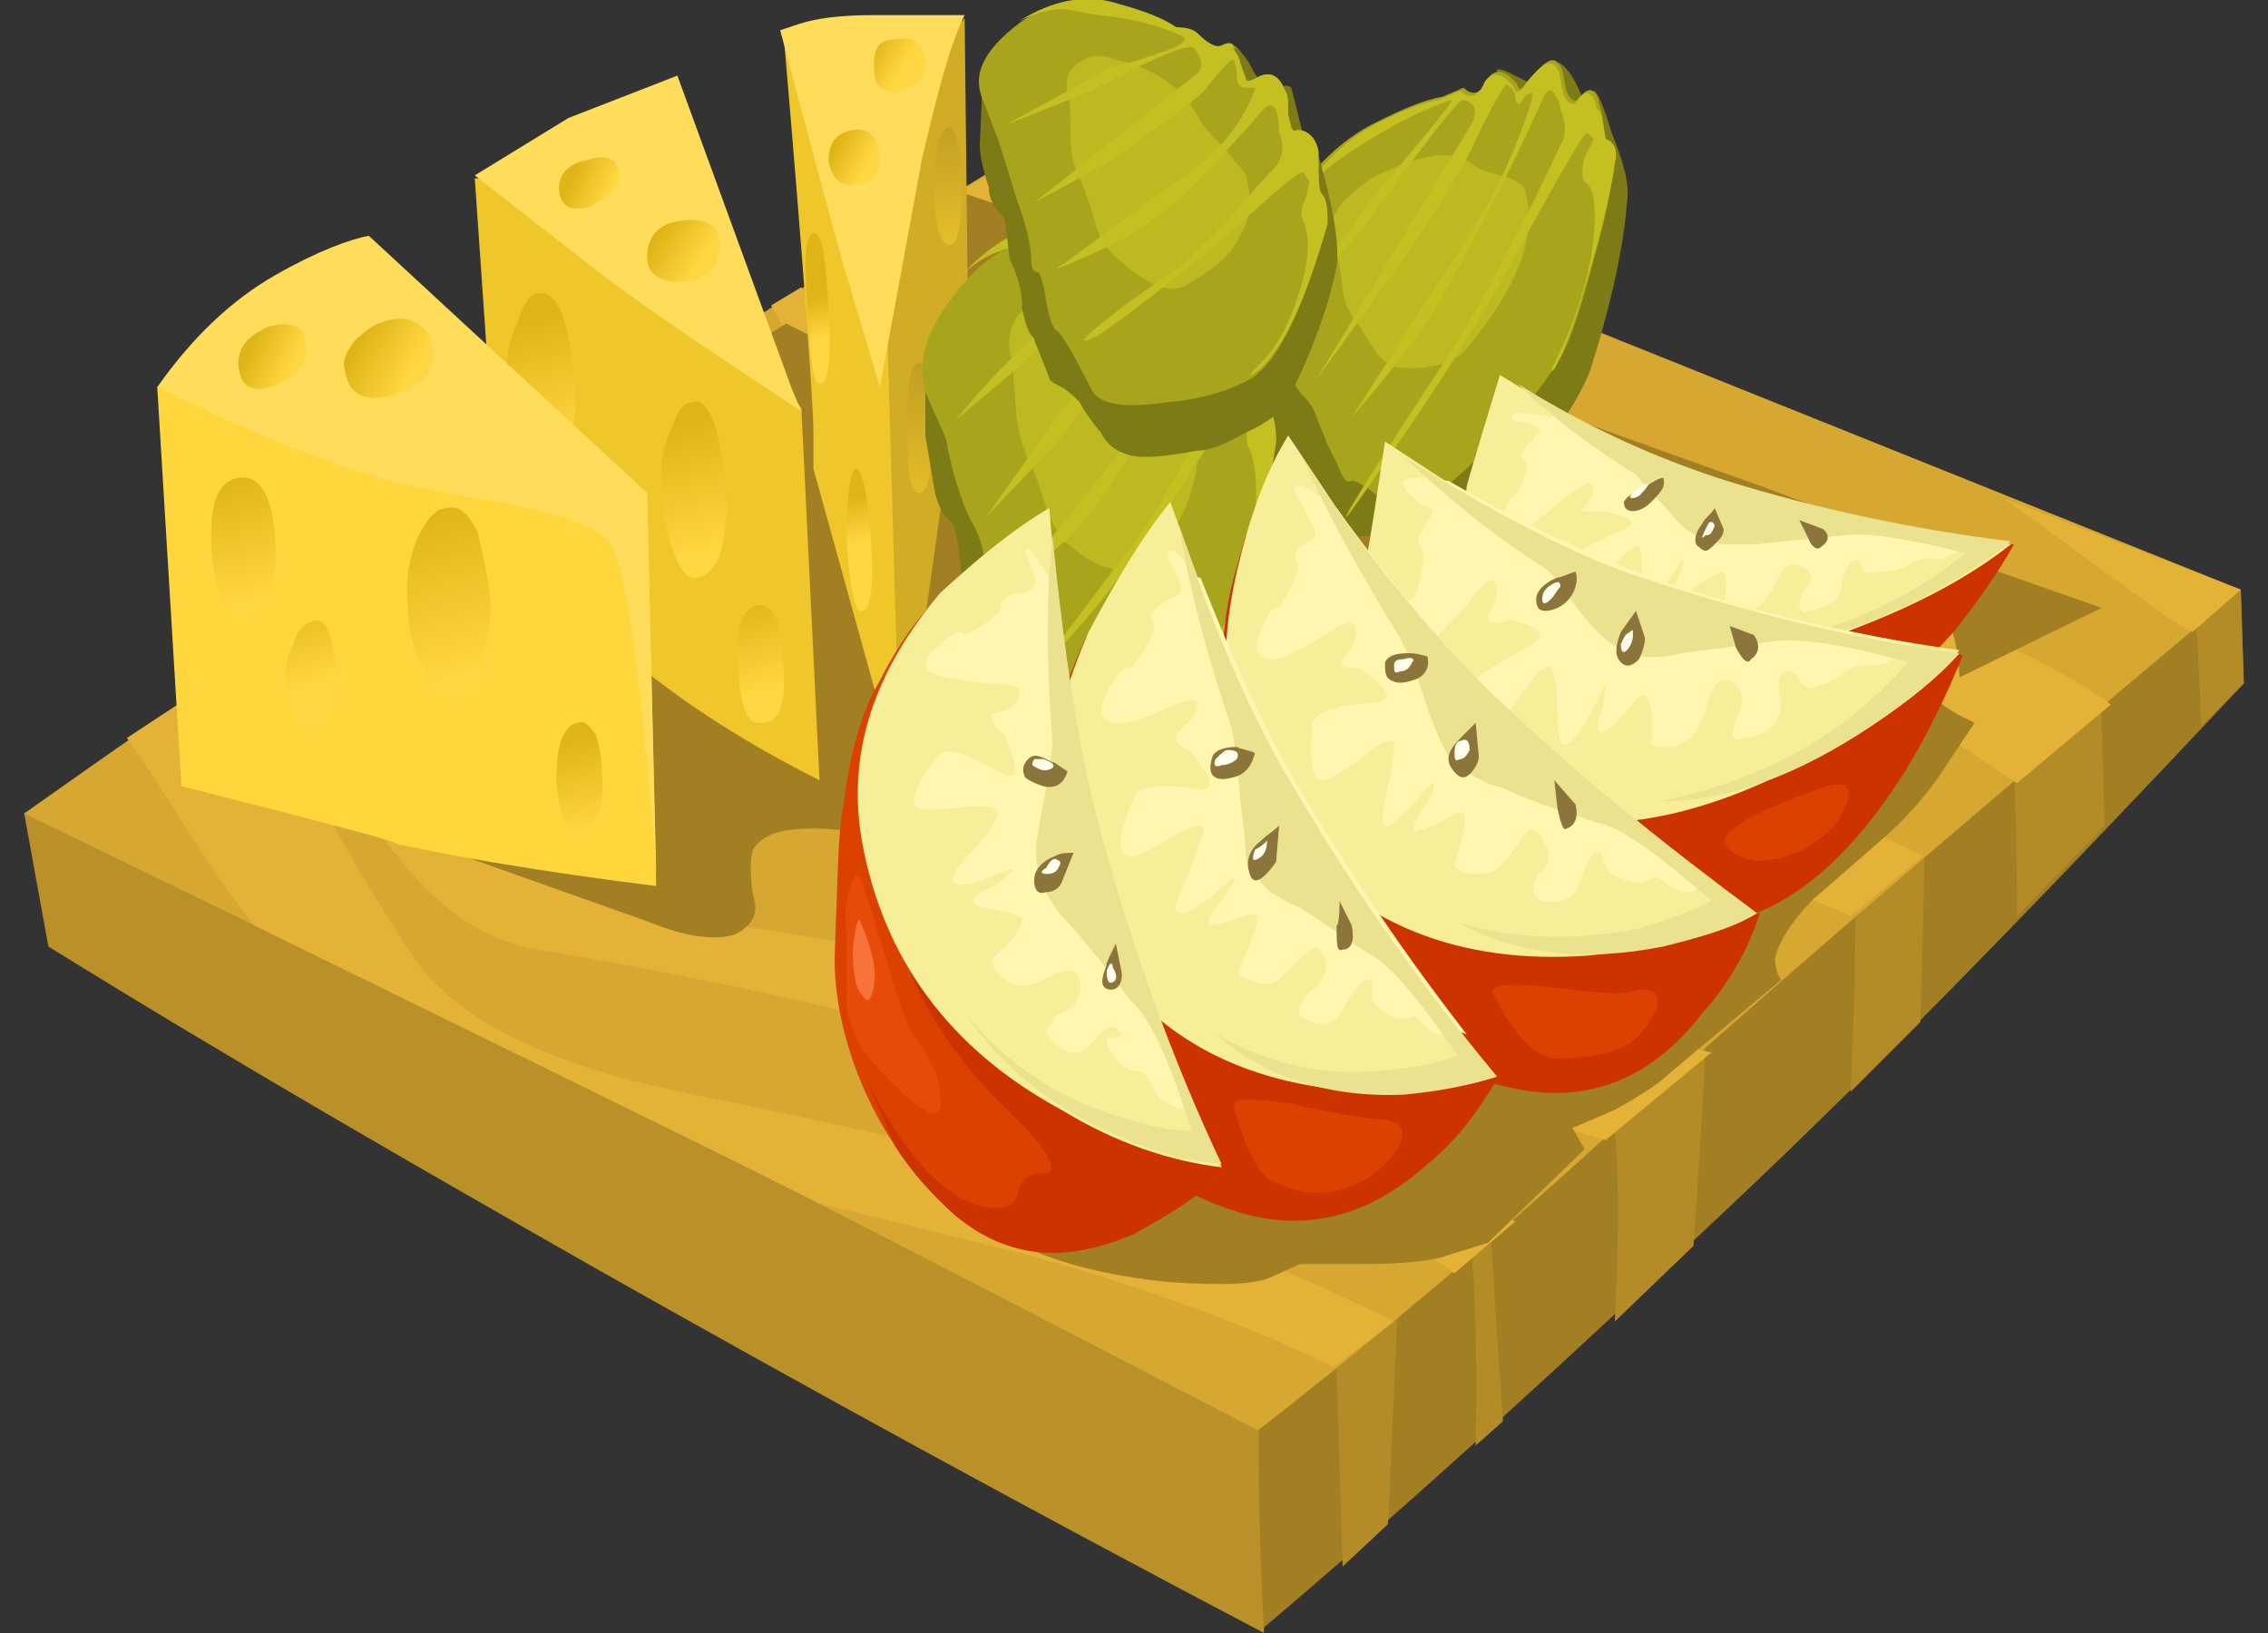 <?xml version="1.0" encoding="utf-8"?>
<!-- Generator: Adobe Illustrator 23.0.0, SVG Export Plug-In . SVG Version: 6.00 Build 0)  -->
<svg version="1.1" id="Réteg_1" xmlns="http://www.w3.org/2000/svg" xmlns:xlink="http://www.w3.org/1999/xlink" x="0px" y="0px"
	 viewBox="0 0 75 54" style="enable-background:new 0 0 75 54;" xml:space="preserve">
<rect x="0" y="0" width="75" height="54" fill="#333333" stroke="none"/>
<style type="text/css">
	.st0{fill-rule:evenodd;clip-rule:evenodd;fill:#A37F24;}
	.st1{fill-rule:evenodd;clip-rule:evenodd;fill:#B38B27;}
	.st2{fill-rule:evenodd;clip-rule:evenodd;fill:#BA9129;}
	.st3{fill-rule:evenodd;clip-rule:evenodd;fill:#D6A731;}
	.st4{fill-rule:evenodd;clip-rule:evenodd;fill:#E3B236;}
	.st5{fill-rule:evenodd;clip-rule:evenodd;fill:#D1AD26;}
	.st6{fill-rule:evenodd;clip-rule:evenodd;fill:url(#SVGID_1_);}
	.st7{fill-rule:evenodd;clip-rule:evenodd;fill:url(#SVGID_2_);}
	.st8{fill-rule:evenodd;clip-rule:evenodd;fill:#F0C72B;}
	.st9{fill-rule:evenodd;clip-rule:evenodd;fill:url(#SVGID_3_);}
	.st10{fill-rule:evenodd;clip-rule:evenodd;fill:url(#SVGID_4_);}
	.st11{fill-rule:evenodd;clip-rule:evenodd;fill:#FFDC59;}
	.st12{fill-rule:evenodd;clip-rule:evenodd;fill:url(#SVGID_5_);}
	.st13{fill-rule:evenodd;clip-rule:evenodd;fill:url(#SVGID_6_);}
	.st14{fill-rule:evenodd;clip-rule:evenodd;fill:url(#SVGID_7_);}
	.st15{fill-rule:evenodd;clip-rule:evenodd;fill:#FFD63B;}
	.st16{fill-rule:evenodd;clip-rule:evenodd;fill:url(#SVGID_8_);}
	.st17{fill-rule:evenodd;clip-rule:evenodd;fill:url(#SVGID_9_);}
	.st18{fill-rule:evenodd;clip-rule:evenodd;fill:url(#SVGID_10_);}
	.st19{fill-rule:evenodd;clip-rule:evenodd;fill:url(#SVGID_11_);}
	.st20{fill-rule:evenodd;clip-rule:evenodd;fill:url(#SVGID_12_);}
	.st21{fill-rule:evenodd;clip-rule:evenodd;fill:url(#SVGID_13_);}
	.st22{fill-rule:evenodd;clip-rule:evenodd;fill:url(#SVGID_14_);}
	.st23{fill-rule:evenodd;clip-rule:evenodd;fill:url(#SVGID_15_);}
	.st24{fill-rule:evenodd;clip-rule:evenodd;fill:url(#SVGID_16_);}
	.st25{fill-rule:evenodd;clip-rule:evenodd;fill:url(#SVGID_17_);}
	.st26{fill-rule:evenodd;clip-rule:evenodd;fill:#7D7B16;}
	.st27{fill-rule:evenodd;clip-rule:evenodd;fill:#A8A51D;}
	.st28{fill-rule:evenodd;clip-rule:evenodd;fill:#BDB921;}
	.st29{fill-rule:evenodd;clip-rule:evenodd;fill:#C4C022;}
	.st30{fill-rule:evenodd;clip-rule:evenodd;fill:#CC3300;}
	.st31{fill-rule:evenodd;clip-rule:evenodd;fill:#F7EE99;}
	.st32{fill-rule:evenodd;clip-rule:evenodd;fill:#FFF7B0;}
	.st33{fill-rule:evenodd;clip-rule:evenodd;fill:#EBE28F;}
	.st34{fill-rule:evenodd;clip-rule:evenodd;fill:#8C753B;}
	.st35{fill-rule:evenodd;clip-rule:evenodd;fill:#FFFDEB;}
	.st36{fill-rule:evenodd;clip-rule:evenodd;fill:#DB4200;}
	.st37{fill-rule:evenodd;clip-rule:evenodd;fill:#E64B09;}
	.st38{fill-rule:evenodd;clip-rule:evenodd;fill:#F7733B;}
</style>
<path class="st0" d="M74.1,19.5l0.1,3.1c-6.2,6.6-11.8,12.4-17,17.3s-10.3,9.6-15.5,14L38,50l-9.4-31.3
	C28.5,18.7,74.1,19.5,74.1,19.5z"/>
<g>
	<path class="st1" d="M74.1,19.5l0.1,3.1l-1.4,1.4c-0.1-1.8-0.1-2.9-0.2-3.2h-0.2l-0.7-0.4c-0.3-0.3-0.7-0.5-1.1-0.7
		c-0.7-0.3-1-0.1-1.1,0.6c-0.1,1.2,0,3.6,0.1,7l-2.9,3c0-4.7-0.2-7.1-0.6-7.2l-0.5-3.8C65.7,19.4,74.1,19.5,74.1,19.5z"/>
	<path class="st1" d="M40.9,18.9l16,0.3c-1.1,4.1-1.4,7.7-0.8,10.6c0.2,1.4,0.3,2.8,0.3,4.4c0,0.5-0.1,2.8-0.4,7l-2.6,2.5
		c0.2-4.1,0.1-6.8-0.3-8.2c-0.6-0.9-1-1.8-1.3-2.8c-0.4-1.7-1-1.9-1.7-0.6c-0.8,1.4-1.1,3.6-0.9,6.7c0.1,2.4,0.3,5.2,0.5,8.2
		l-0.9,0.8c0.1-5.4-0.2-8.5-0.8-9.1l-1.1,0.7l-0.7,4.3l-0.3,6.7l-1.5,1.4l-0.2-6.5C42.7,34.4,41.6,25.7,40.9,18.9z"/>
	<path class="st1" d="M63.5,33.8l-2.3,2.3c0.2-4,0.2-7.4,0-10.3c-0.3-2.5-0.5-4.2-0.6-5.1c-0.1-0.7-0.2-1.2-0.3-1.4h3.3
		c-0.1,1.3-0.1,2.4,0,3.4C63.7,23.9,63.7,27.6,63.5,33.8z"/>
</g>
<path class="st2" d="M1.6,31.3l-0.8-4.4l21.3-6.6L32.3,27c6.7,5,10,9,9.7,11.9c-0.4,4.7-0.5,9.7-0.2,15.1c-7.8-4.1-15.1-8.1-22-12
	C14,38.7,7.9,35.2,1.6,31.3z"/>
<path class="st3" d="M0.8,26.9c6.2-4.4,12.3-8.5,18.3-12.6c6.1-4,11.6-7.4,16.4-10.3l38.6,15.5c-10.5,8.8-17.5,14.9-21,18.1
	c-3.5,3.2-7.4,6.5-11.5,9.7c-10.4-5.4-18.5-9.6-24.4-12.4C17.3,34.9,0.8,26.9,0.8,26.9z"/>
<g>
	<path class="st4" d="M8.4,30.6c-0.7-0.9-1.5-2-2.3-3.3c-0.8-1.3-1.5-2.3-1.9-2.9L8,21.9c0.5,0.6,1.2,1.9,2.3,4
		c1.1,2.2,2.3,4.1,3.4,5.8c1.4,2,4.4,3.5,8.8,4.4c6.9,1.4,11.4,2.5,13.3,3.2c3.8,1.5,7.3,2.9,10.3,4.4l-2,1.5
		c-3.1-1.5-6.5-2.7-10.1-3.7l-6.9-1.7C27.2,39.8,8.4,30.6,8.4,30.6z"/>
	<path class="st4" d="M53.1,37.7c-3-0.8-6.7-2.4-11-4.8c-4.6-2.7-7.7-4.4-9.4-5.3c-1.6-0.8-3.5-2.8-5.4-5.9c-1.1-1.8-2.7-4.8-5-9.2
		l1.4-0.9l1.9,3.7c3,6.3,10.2,11.9,21.7,16.6c3.4,1.5,6.5,2.4,9.3,2.9L53.1,37.7z"/>
	<path class="st4" d="M74.1,19.5l-1.6,1.4l-0.7-0.4c-0.7-0.5-2.5-1.8-5.5-4C66.3,16.5,74.1,19.5,74.1,19.5z"/>
	<path class="st4" d="M37.5,33.4c4.4,2,8.6,4.4,12.6,7l-2,1.7c-2-1.4-4.3-2.8-7-4.2c-4.9-2.5-12.7-4.7-23.3-6.5
		c-2-0.3-3.8-1.7-5.4-4.1c-0.7-1.1-1.8-3.1-3.1-6.1l2.5-1.7c1.9,5.9,5.5,9.5,10.9,10.8c0.5,0.1,2.9,0.5,7.3,1.2
		C33,31.8,35.6,32.5,37.5,33.4z"/>
	<path class="st4" d="M44.3,7.6c-1.8,0.5-3.4,0.8-4.8,0.8c-3.6,0-6.3-0.6-8.2-1.8l4.2-2.5C35.5,4.1,44.3,7.6,44.3,7.6z"/>
	<path class="st4" d="M50.9,18.7c-8-1.8-12.3-2.8-12.7-2.9c-2.4-0.7-4.4-1.7-6.2-3.1c-1.2-1-2.4-2.4-3.7-4.2l2.9-1.7
		c2.3,2.7,4.2,4.6,5.9,5.5c1.5,0.9,5.2,2,11.1,3.3c6.7,1.5,11.9,3,15.7,4.6c2.9,1.3,4.9,2.3,5.9,3.1l-3.1,2.6l-4.8-3.2
		C59.5,21.1,55.8,19.8,50.9,18.7z"/>
	<path class="st4" d="M18.7,14.7l0.4-0.3l1.6-1c3,2.9,5,5.8,5.9,8.7c1,3.5-0.6,5-4.7,4.5c-4.5-0.5-7.3-3.3-8.6-8.3l1.5-1.1
		c1.1,1.8,2.5,3,4.1,3.7c1.2,0.6,2.4,0.7,3.4,0.3C23.8,20.7,22.5,18.5,18.7,14.7z"/>
	<path class="st4" d="M54.8,27.9c-5.2-1.4-9-2.5-11.5-3.2c-4.4-1.2-7.6-2.6-9.7-4.1c-1.8-1.2-3.3-2.8-4.7-4.8
		c-0.4-0.5-1.5-2.4-3.4-5.7l1-0.6l0.5,0.8c1.4,2.2,4.6,4.5,9.6,6.8c2.6,1.2,7.4,3.1,14.3,5.7c3.8,1.4,8.1,3.3,12.7,5.5l-2.4,2
		C59.7,29.6,57.4,28.8,54.8,27.9z"/>
</g>
<path class="st0" d="M58.3,16.1c3.7,1.4,7.5,2.7,11.2,4l-4.7,2.3c-0.1-1.8-0.5-2.4-1.3-1.8c-0.5,0.5-0.7,0.8-0.6,1.1
	c0.1,0.2,0.3,0.5,0.7,0.9c0.3,0.5,0.8,0.9,1.7,1.3l-1.2,1.8c-0.5,0.7-1.1,1.4-1.8,2c-0.8,0.7-1.6,1.4-2.3,2c-0.8,0.8-1.2,1.5-1.3,2
	c0,0.3,0.1,0.6,0.2,0.7l-3.7,3.1c-0.3,0.3-0.9,0.7-1.8,1.2l-1.4,0.6l0.4,0.7l-3.2,3.1l-1.3,0.4c-0.5,0.2-1.5,0.3-2.9,0.3h-2
	l-0.9,0.4c-0.6,0.3-1.7,0.3-3.4,0.2c-2-0.2-3.7-0.6-5.1-1.3c-0.7-0.3-1-1.1-0.8-2.2c0.2-1.5,0.2-2.4,0.1-2.7
	c-0.2-0.5-0.3-1.6-0.3-3.4c-0.1-1.7-0.2-2.7-0.4-3.1c-0.4-0.6-1-1.1-2-1.5c-1.1-0.6-2.2-0.8-3.3-0.8c-1.1,0-1.7,0.2-2,0.7
	c-0.1,0.3-0.1,0.8,0,1.5c0.2,0.6,0,1-0.6,1.3c-0.6,0.2-1.6,0.1-2.8-0.4L6,25l0.8-2.5L26,10.7l0.8,0.4l4.8-4.8l6.8,2.3l3.3-0.6
	c0.4-0.1,2,1.1,4.7,3.6C46.7,11.9,50.7,13.4,58.3,16.1z"/>
<path class="st5" d="M29.7,26.8L29.1,9.3l1.7-7.4l1.1-1.3l0.1,9c0,1.2-0.1,2.2-0.3,3C31.7,12.6,29.7,26.8,29.7,26.8z"/>
<linearGradient id="SVGID_1_" gradientUnits="userSpaceOnUse" x1="439.227" y1="2301.515" x2="443.571" y2="2301.515" gradientTransform="matrix(7.820000e-02 0.997 0.997 -7.820000e-02 -2298.574 -246.046)">
	<stop  offset="0" style="stop-color:#BF9E23"/>
	<stop  offset="0.988" style="stop-color:#E3BC29"/>
</linearGradient>
<path class="st6" d="M30.8,14.1c0,1.5-0.1,2.2-0.4,2.2c-0.3,0-0.4-0.7-0.4-2.2c0-1.4,0.1-2.1,0.4-2.1C30.6,12,30.8,12.7,30.8,14.1z"
	/>
<linearGradient id="SVGID_2_" gradientUnits="userSpaceOnUse" x1="439.973" y1="2289.617" x2="443.851" y2="2289.617" gradientTransform="matrix(8.760000e-02 0.996 0.996 -8.760000e-02 -2288.329 -233.633)">
	<stop  offset="0" style="stop-color:#BF9E23"/>
	<stop  offset="0.988" style="stop-color:#E3BC29"/>
</linearGradient>
<path class="st7" d="M31.8,6.2c0,1.2-0.1,1.9-0.4,1.9c-0.3,0-0.5-0.6-0.5-1.9c0-1.3,0.2-2,0.5-2C31.6,4.2,31.8,4.9,31.8,6.2z"/>
<path class="st8" d="M29.1,2.7l0.7,24.1c-0.1-0.6-0.3-1.6-0.6-3l-2.3-8.3v-1.2c0-0.8-0.3-5.2-1-13.3C25.8,1,29.1,2.7,29.1,2.7z"/>
<linearGradient id="SVGID_3_" gradientUnits="userSpaceOnUse" x1="582.06" y1="1991.033" x2="583.431" y2="1991.033" gradientTransform="matrix(0.279 0.96 0.964 -0.265 -2055.198 -21.177)">
	<stop  offset="0" style="stop-color:#DEB416"/>
	<stop  offset="0.988" style="stop-color:#FFD742"/>
</linearGradient>
<path class="st9" d="M27.4,10.2c0.1,1.7,0,2.5-0.3,2.5c-0.2,0-0.3-0.8-0.4-2.5c-0.1-1.6-0.1-2.4,0.2-2.5
	C27.2,7.7,27.3,8.5,27.4,10.2z"/>
<linearGradient id="SVGID_4_" gradientUnits="userSpaceOnUse" x1="589.156" y1="1996.907" x2="590.701" y2="1996.907" gradientTransform="matrix(0.275 0.962 0.964 -0.265 -2059.519 -20.969)">
	<stop  offset="0" style="stop-color:#DEB416"/>
	<stop  offset="0.988" style="stop-color:#FFD742"/>
</linearGradient>
<path class="st10" d="M28.8,17.8c0.1,1.6,0,2.4-0.3,2.4c-0.2,0.1-0.4-0.7-0.5-2.3c0-1.5,0.1-2.3,0.3-2.4
	C28.5,15.5,28.7,16.3,28.8,17.8z"/>
<path class="st11" d="M25.8,1l0.6-0.2c0.6-0.2,1.4-0.3,2.5-0.3h3c-0.5,1-0.9,2.6-1.4,4.7l-1.4,7.6l-1.2-4C27.4,7,26.7,4.4,25.8,1z"
	/>
<path class="st8" d="M23.3,9.2l3.2,4.3l0.6,12.3c-2.4-1.2-4.4-2.5-6-3.8l-4.3-3.3c-0.2-1-0.4-1.9-0.4-2.7L15.7,5.9l2.7-0.1
	C18.4,5.8,23.3,9.2,23.3,9.2z"/>
<linearGradient id="SVGID_5_" gradientUnits="userSpaceOnUse" x1="585.837" y1="2004.679" x2="590.286" y2="2004.679" gradientTransform="matrix(0.267 0.964 0.964 -0.267 -2066.136 -15.594)">
	<stop  offset="0" style="stop-color:#DEB416"/>
	<stop  offset="0.988" style="stop-color:#FFD742"/>
</linearGradient>
<path class="st12" d="M24,16c0.1,1.9-0.2,2.9-0.9,3.1c-0.3,0.1-0.6-0.2-0.8-0.8c-0.2-0.5-0.4-1.2-0.4-2c-0.1-0.8,0-1.5,0.3-2.1
	c0.2-0.6,0.4-0.9,0.7-0.9C23.4,13.1,23.8,14.1,24,16z"/>
<linearGradient id="SVGID_6_" gradientUnits="userSpaceOnUse" x1="591.426" y1="2008.787" x2="594.681" y2="2008.787" gradientTransform="matrix(0.265 0.964 0.964 -0.265 -2069.043 -17.93)">
	<stop  offset="0" style="stop-color:#DEB416"/>
	<stop  offset="0.988" style="stop-color:#FFD742"/>
</linearGradient>
<path class="st13" d="M25.9,21.9c0.1,1.4-0.1,2-0.7,2c-0.5,0.1-0.7-0.5-0.8-1.8c-0.1-1.3,0.1-2,0.7-2.1C25.6,20,25.9,20.7,25.9,21.9
	z"/>
<linearGradient id="SVGID_7_" gradientUnits="userSpaceOnUse" x1="581.168" y1="2000.862" x2="585.616" y2="2000.862" gradientTransform="matrix(0.267 0.964 0.964 -0.267 -2066.136 -15.594)">
	<stop  offset="0" style="stop-color:#DEB416"/>
	<stop  offset="0.988" style="stop-color:#FFD742"/>
</linearGradient>
<path class="st14" d="M19,12.5c0.1,0.8,0,1.5-0.2,2.1c-0.2,0.6-0.5,1-0.8,1c-0.3,0.1-0.5-0.2-0.8-0.8c-0.2-0.6-0.4-1.2-0.4-2
	c-0.1-0.8,0-1.5,0.3-2.1c0.2-0.6,0.4-1,0.7-1C18.4,9.6,18.8,10.5,19,12.5z"/>
<path class="st11" d="M15.7,5.8l3.1-1.9l3.6-1.4l3.8,10.4l0.3,0.7c-3.2-2.1-5.4-3.6-6.7-4.6C19.8,9,15.7,5.8,15.7,5.8z"/>
<path class="st15" d="M6,26L5.2,12.8l2.2-0.7l5.3,0.7l8.7,3.5l0.3,13c-4-0.5-6.8-1-8.6-1.4C13.2,27.8,6,26,6,26z"/>
<path class="st11" d="M21.4,16.3l0.3,12.6c-0.5-6.5-1-10.1-1.5-10.9c-0.3-0.5-1.4-0.9-3.2-1.3c-2.3-0.4-3.9-0.7-4.8-1
	c-1.9-0.6-4.2-1.5-7-2.9l1.9-0.3L21.4,16.3z"/>
<path class="st11" d="M21.4,16.3c-4.8-0.7-8.2-1.2-10.1-1.7c-2.4-0.6-4.4-1.2-6.1-1.8c1.2-1.7,2.5-2.9,3.9-3.7
	c1.4-0.8,2.5-1.2,3.1-1.3L21.4,16.3z"/>
<linearGradient id="SVGID_8_" gradientUnits="userSpaceOnUse" x1="586.918" y1="1981.393" x2="591.285" y2="1981.393" gradientTransform="matrix(0.272 0.962 0.962 -0.272 -2059.057 -9.726)">
	<stop  offset="0" style="stop-color:#DEB416"/>
	<stop  offset="0.988" style="stop-color:#FFD742"/>
</linearGradient>
<path class="st16" d="M9.1,17.8c0.1,1.5-0.2,2.3-0.9,2.5c-0.7,0.1-1.1-0.6-1.2-2.1c-0.1-1.5,0.2-2.3,0.9-2.4
	C8.6,15.7,9,16.4,9.1,17.8z"/>
<linearGradient id="SVGID_9_" gradientUnits="userSpaceOnUse" x1="624.661" y1="1886.504" x2="627.991" y2="1886.504" gradientTransform="matrix(0.33 0.944 0.944 -0.33 -1977.328 52.304)">
	<stop  offset="0" style="stop-color:#DEB416"/>
	<stop  offset="0.988" style="stop-color:#FFD742"/>
</linearGradient>
<path class="st17" d="M11.1,22.1c0.1,1.1-0.1,1.8-0.6,1.9c-0.6,0.2-0.9-0.3-1-1.4c-0.1-0.5,0-0.9,0.2-1.3c0.1-0.4,0.3-0.6,0.5-0.7
	C10.7,20.3,11,20.8,11.1,22.1z"/>
<linearGradient id="SVGID_10_" gradientUnits="userSpaceOnUse" x1="587.045" y1="1994.715" x2="592.865" y2="1994.715" gradientTransform="matrix(0.268 0.964 0.964 -0.268 -2065.167 -14.815)">
	<stop  offset="0" style="stop-color:#DEB416"/>
	<stop  offset="0.988" style="stop-color:#FFD742"/>
</linearGradient>
<path class="st18" d="M16.2,19.7c0.1,0.8-0.1,1.6-0.3,2.3c-0.2,0.6-0.5,1-0.9,1c-0.4,0.1-0.7-0.1-1-0.8c-0.3-0.6-0.5-1.3-0.5-2.1
	c-0.1-0.8,0-1.6,0.3-2.3c0.3-0.6,0.6-1,1-1c0.4-0.1,0.7,0.2,1,0.8C15.9,18.1,16.1,18.8,16.2,19.7z"/>
<linearGradient id="SVGID_11_" gradientUnits="userSpaceOnUse" x1="593.729" y1="2001.195" x2="596.901" y2="2001.195" gradientTransform="matrix(0.265 0.964 0.964 -0.265 -2068.271 -17.43)">
	<stop  offset="0" style="stop-color:#DEB416"/>
	<stop  offset="0.988" style="stop-color:#FFD742"/>
</linearGradient>
<path class="st19" d="M19.9,25.5c0.1,1.1-0.1,1.8-0.7,1.9c-0.5,0.1-0.7-0.4-0.8-1.6c0-1.1,0.2-1.8,0.7-1.9c0.2-0.1,0.4,0.1,0.6,0.4
	C19.8,24.6,19.9,25,19.9,25.5z"/>
<linearGradient id="SVGID_12_" gradientUnits="userSpaceOnUse" x1="477.446" y1="576.945" x2="478.985" y2="576.945" gradientTransform="matrix(0.91 0.414 0.414 -0.91 -665.183 339.104)">
	<stop  offset="0" style="stop-color:#DEB416"/>
	<stop  offset="0.988" style="stop-color:#FFD742"/>
</linearGradient>
<path class="st20" d="M8.9,10.8c0.8-0.2,1.2,0,1.2,0.6c0.1,0.6-0.2,1-0.9,1.3c-0.7,0.3-1.2,0.2-1.3-0.5C7.8,11.5,8.2,11.1,8.9,10.8z
	"/>
<linearGradient id="SVGID_13_" gradientUnits="userSpaceOnUse" x1="533.805" y1="682.352" x2="535.875" y2="682.352" gradientTransform="matrix(0.879 0.476 0.476 -0.879 -782.357 357.359)">
	<stop  offset="0" style="stop-color:#DEB416"/>
	<stop  offset="0.988" style="stop-color:#FFD742"/>
</linearGradient>
<path class="st21" d="M12.8,10.6c0.4-0.1,0.7-0.1,1,0.1c0.3,0.2,0.5,0.4,0.5,0.8c0.1,0.8-0.3,1.3-1.4,1.6c-0.9,0.2-1.4-0.1-1.5-0.9
	c-0.1-0.3,0.1-0.6,0.3-0.9C12.1,10.9,12.4,10.7,12.8,10.6z"/>
<linearGradient id="SVGID_14_" gradientUnits="userSpaceOnUse" x1="503.453" y1="560.526" x2="504.842" y2="560.526" gradientTransform="matrix(0.918 0.398 0.434 -0.902 -686.521 311.003)">
	<stop  offset="0" style="stop-color:#DEB416"/>
	<stop  offset="0.988" style="stop-color:#FFD742"/>
</linearGradient>
<path class="st22" d="M19.4,5.3c0.6-0.2,1-0.1,1.1,0.4c0,0.5-0.3,0.8-0.9,1.1c-0.6,0.2-1,0.1-1.1-0.4C18.4,5.8,18.8,5.4,19.4,5.3z"
	/>
<linearGradient id="SVGID_15_" gradientUnits="userSpaceOnUse" x1="586.967" y1="778.596" x2="588.664" y2="778.596" gradientTransform="matrix(0.851 0.525 0.537 -0.844 -895.55 356.261)">
	<stop  offset="0" style="stop-color:#DEB416"/>
	<stop  offset="0.988" style="stop-color:#FFD742"/>
</linearGradient>
<path class="st23" d="M22.5,7.3c0.8-0.1,1.3,0.1,1.3,0.8c0,0.7-0.4,1.1-1.1,1.2c-0.8,0.1-1.3-0.2-1.3-0.8
	C21.4,7.8,21.8,7.4,22.5,7.3z"/>
<linearGradient id="SVGID_16_" gradientUnits="userSpaceOnUse" x1="568.527" y1="856.955" x2="569.811" y2="856.955" gradientTransform="matrix(0.827 0.562 0.503 -0.867 -872.416 425.025)">
	<stop  offset="0" style="stop-color:#DEB416"/>
	<stop  offset="0.988" style="stop-color:#FFD742"/>
</linearGradient>
<path class="st24" d="M29.7,1.3c0.5-0.1,0.8,0.1,0.9,0.7c0,0.6-0.3,0.9-0.8,1c-0.6,0.1-0.9-0.1-0.9-0.8S29.1,1.3,29.7,1.3z"/>
<linearGradient id="SVGID_17_" gradientUnits="userSpaceOnUse" x1="557.549" y1="884.093" x2="558.799" y2="884.093" gradientTransform="matrix(0.816 0.578 0.482 -0.884 -853.471 464.065)">
	<stop  offset="0" style="stop-color:#DEB416"/>
	<stop  offset="0.988" style="stop-color:#FFD742"/>
</linearGradient>
<path class="st25" d="M28.2,4.3c0.5-0.1,0.8,0.2,0.9,0.8c0,0.7-0.3,1-0.8,1c-0.5,0.1-0.8-0.2-0.9-0.8C27.4,4.8,27.6,4.4,28.2,4.3z"
	/>
<path class="st26" d="M37.8,10.5c0.8-0.8,1.2-1.4,0.9-2c-0.2-0.5-0.1-0.5,0.3,0c0.2,0.2,0.4,0.5,0.6,0.8l0.3,0.6
	c0.1,0.2,0.2,0.1,0.3-0.3c0.2-0.3,0.4-0.4,0.5-0.3c0.2,0.3,0.4,1.1,0.8,2.4c0.1,0.4,0.1,0.2,0.1-0.7c0.1-0.1,0.3,0.6,0.7,2
	s0.5,2.5,0.4,3.1c-0.3,2.2-0.7,4.2-1.4,6c-0.2,0.6-0.7,1.2-1.3,2c-0.6,0.7-1.1,1-1.5,1.1c-1.1,0.6-1.9,0.9-2.4,0.8
	c-0.3-0.1-0.7-0.3-0.9-0.7l-0.7-1.1c-0.6-0.2-0.9-0.5-1-0.8c-0.2-0.8-0.4-1.3-0.6-1.4c-0.3-0.1-0.5-0.5-0.5-1.1l-0.6-1.9
	c-0.1-0.7-0.1-1.2-0.3-1.7c-0.3-0.2-0.5-0.6-0.6-1.1l-0.3-1.8v-2.8l0.9-1l2,0.2c1.4,0.1,2.2,0.3,2.5,0.4
	C36.4,11.6,37,11.3,37.8,10.5z"/>
<path class="st27" d="M39.2,9.3c0.1,0.2,0.2,0.1,0.4-0.1c0.5-0.5,0.8-0.4,1,0.3c0.1,0.2,0.1,0.5,0.1,1c0.1,0.4,0.2,0.6,0.3,0.5
	c0.3-0.1,0.6,0.1,0.7,0.7c0.1,0.3,0.1,0.9,0.2,1.6c0.2,0.3,0.3,0.8,0.3,1.3c-0.1,0.7-0.3,1.9-0.7,3.4c-0.5,2-1,3.2-1.4,3.7
	c-0.6,0.7-1.5,1.3-2.7,2c-1.4,0.7-2.2,0.7-2.5,0.2c-0.7-1.4-1.1-2.1-1.3-2.2c-0.2-0.1-0.3-0.4-0.5-1.1c-0.1-0.6-0.2-0.9-0.3-0.9
	c-0.1-0.6-0.2-1.1-0.3-1.5c-0.1-0.5-0.3-0.8-0.4-1c-0.3-0.6-0.6-1.5-0.8-2.6c0-0.1-0.2-0.5-0.6-1.4c-0.4-0.9-0.2-2,0.6-3.1
	c1.1-1.6,2.3-2.3,3.6-2.2c0.7,0,1.4,0.1,2,0.4c0.4-0.1,0.6-0.1,0.7,0c0.1,0.1,0.2,0.1,0.3,0.3c0.2,0.2,0.4,0.2,0.5,0
	c0.2-0.2,0.3-0.2,0.4-0.1c0.1,0.1,0.2,0.2,0.3,0.5C39.2,8.8,39.2,9.1,39.2,9.3z"/>
<path class="st28" d="M35.2,9.8c1.2,0.2,2.2,0.8,2.7,1.9c0.1,0.2,0.4,0.5,0.8,0.9c0.3,0.3,0.6,0.7,0.7,1c0.3,0.7,0.3,1.6,0,2.6
	c-0.3,1.1-0.9,1.9-1.8,2.5c-0.2,0.2-0.6,0.2-1.2,0c-0.5-0.2-0.8-0.5-1.2-0.8c-0.2-0.2-0.4-0.6-0.6-1.1c-0.3-1-0.5-1.5-0.6-1.6
	c-0.2-0.5-0.4-1.1-0.4-1.7c-0.1-1-0.1-1.6-0.2-1.8c-0.1-0.7,0.1-1.2,0.5-1.5C34.3,9.8,34.7,9.7,35.2,9.8z"/>
<path class="st29" d="M37.1,8.2c-0.2-0.1-0.5-0.1-0.9-0.2c-0.6-0.1-1.3,0-2,0.1c-0.6,0.1-1,0.1-1.1,0.2c-0.4,0.1-0.9,0.4-1.4,0.9
	c1.1-1.2,2.2-1.8,3.1-1.7c0.7,0,1.4,0.1,2,0.4c0.4-0.1,0.6-0.1,0.7,0c0.1,0.1,0.2,0.1,0.3,0.3c0.2,0.2,0.4,0.2,0.5,0
	c0.2-0.2,0.3-0.2,0.4-0.1c0.1,0.1,0.2,0.2,0.3,0.5c0.1,0.2,0.2,0.4,0.2,0.7c0.1,0.2,0.2,0.1,0.4-0.1c0.5-0.5,0.8-0.4,1,0.3
	c0.1,0.2,0.1,0.5,0.1,1c0.1,0.4,0.2,0.6,0.3,0.5c0.3-0.1,0.6,0.1,0.7,0.7c0.1,0.3,0.1,0.9,0.2,1.6c0.2,0.3,0.3,0.8,0.3,1.3
	c-0.1,0.7-0.3,1.8-0.7,3.4c-0.5,1.9-1,3.1-1.4,3.7c-0.1-0.1-0.1-0.3,0.2-0.7c0.6-1.1,1-2.4,1.2-3.9c0.1-1.1,0-1.9-0.2-2.3
	c-0.1-0.2-0.1-0.6,0-1l0.3-0.6l-0.2-0.3c-0.1-0.2-1,1.1-2.8,3.9c-1.2,1.9-2.4,3.4-3.6,4.7c-0.8,0.8-0.1-0.1,2-2.9
	c0.8-0.9,2-2.9,3.5-5.9c0.2-0.5,0.2-0.9,0.1-1.4c0-0.2-0.1-0.5-0.2-0.8c-0.1-0.3-0.2-0.3-0.3-0.1c-1.5,2.7-2.7,4.6-3.4,5.7
	c-0.7,1.1-1.7,2.1-3,3c0.2-0.2,1.4-1.7,3.6-4.5c1.1-1.2,1.8-2.7,2.3-4.2c0.1-0.3,0.1-0.5,0-0.5s-0.2,0.1-0.3,0.2
	c-0.1,0.1-0.2-0.1-0.2-0.4c-0.1-0.3-0.2-0.5-0.3-0.6c-0.1-0.1-0.4,0.4-0.8,1.4c-0.1,0.2-1.1,1.6-3.1,4.2l-2.3,2.4l5-7
	c0.3-0.4,0.3-0.8-0.1-1.3c-0.1-0.2-1.2,0.8-3.3,2.9l-2.6,2.2c0.8-1,1.8-2.1,3.1-3.2c0.4-0.3,1-0.7,1.8-1.3
	C37.1,8.6,37.3,8.3,37.1,8.2z"/>
<path class="st26" d="M52.5,3.7c0.2,0.3,0.2,0.1,0.2-0.7C52.8,3,53,3.4,53.3,4.4c0.4,1,0.6,1.7,0.5,2.3c-0.1,1.4-0.5,3.3-1.2,5.5
	c-0.2,0.6-0.7,1.4-1.3,2.3c-0.7,0.9-1.2,1.5-1.6,1.8c-1.1,1.1-1.9,1.8-2.5,2c-0.3,0.1-0.7,0.1-0.9-0.1c-0.4-0.3-0.7-0.4-0.8-0.4
	c-0.2-0.1-0.5-0.1-0.7,0c-0.2,0.1-0.3,0-0.4-0.1c-0.2-0.6-0.4-0.8-0.6-0.8c-0.3,0.1-0.5-0.1-0.6-0.6c-0.1-0.5-0.3-0.8-0.6-1.2
	c-0.1-0.5-0.2-0.9-0.3-1.2c-0.1-0.1-0.1-0.2-0.3-0.3c-0.2-0.1-0.3-0.2-0.3-0.3l-0.4-1.2l-0.1-2.3l0.9-1.4l4.7-2
	c0.4-0.1,1-0.6,1.9-1.7c0.8-1.1,1.2-1.9,0.9-2.2c-0.2-0.2-0.1-0.3,0.3-0.1c0.2,0.1,0.4,0.2,0.6,0.3l0.3,0.3c0.1,0.1,0.3,0,0.4-0.4
	c0.2-0.4,0.3-0.6,0.4-0.5C51.9,2.3,52.2,2.8,52.5,3.7z"/>
<path class="st27" d="M52.7,8.6c-0.5,1.9-0.9,3.1-1.4,3.7c-0.6,0.9-1.5,1.9-2.7,3.1c-1.4,1.3-2.3,1.8-2.5,1.5c-0.7-0.7-1.2-1-1.4-1
	c-0.2,0.1-0.3-0.1-0.5-0.6c-0.2-0.4-0.3-0.6-0.3-0.6c-0.1-0.3-0.3-0.7-0.4-1c-0.1-0.3-0.3-0.5-0.4-0.6c-0.2-0.2-0.5-0.7-0.9-1.6
	c-0.1-0.2-0.3-0.5-0.7-0.8C41,10.1,41.2,9.1,42,7.7c1.1-1.9,2.3-3.1,3.6-3.7c0.8-0.4,1.5-0.7,2.1-0.8l0.7-0.3
	c0.3,0.3,0.6,0.2,0.8-0.3c0.2-0.3,0.5-0.3,0.8,0c0.1,0.1,0.2,0.2,0.2,0.3c0.1,0.1,0.2,0,0.4-0.3c0.5-0.6,0.8-0.8,1-0.4
	c0.1,0.1,0.1,0.4,0.2,0.8c0.1,0.3,0.3,0.4,0.4,0.3c0.3-0.5,0.6-0.4,0.7,0.2C53,3.7,53,4.1,53.1,4.6c0.3,0.1,0.4,0.4,0.3,0.8
	C53.3,6.1,53.1,7.2,52.7,8.6z"/>
<path class="st28" d="M46,5.6C47.3,5,48.2,5,48.8,5.5c0.1,0.1,0.4,0.2,0.8,0.3c0.5,0.1,0.7,0.3,0.8,0.4c0.2,0.6,0.2,1.3,0,2.1
	c-0.3,1-0.9,2-1.8,3.1c-0.2,0.3-0.6,0.6-1.2,0.7c-0.5,0.1-1,0.1-1.4,0c-0.2-0.1-0.4-0.3-0.6-0.6c-0.3-0.5-0.5-0.8-0.6-0.9
	c-0.2-0.3-0.4-0.7-0.4-1.1c-0.1-0.6-0.1-1-0.3-1.4c-0.2-0.5-0.1-0.9,0.3-1.4C45,6.1,45.4,5.8,46,5.6z"/>
<path class="st29" d="M53.1,4.6c0.3,0.1,0.4,0.4,0.3,0.8c-0.1,0.7-0.3,1.7-0.7,3.1c-0.5,1.8-0.9,3-1.3,3.7c-0.2,0.2-0.1,0,0.2-0.6
	c0.6-1.3,1-2.6,1.1-3.8c0.1-1,0-1.6-0.3-1.8c-0.1-0.1-0.1-0.4,0-0.8l0.3-0.6l-0.2-0.2c-0.1-0.1-1,1.5-2.8,4.8
	c-1.1,1.9-2.3,3.8-3.7,5.8c-2.5,3.7-1.9,2.5,2-3.4c1.1-1.8,2.3-4,3.6-6.8c0.2-0.3,0.2-0.7,0-1.2c0-0.2-0.1-0.3-0.2-0.5
	c-0.1-0.2-0.3-0.1-0.4,0.2c-0.7,1.6-1.8,3.8-3.3,6.5C47,11,46,12.3,44.7,13.8l3.6-5.6c0.9-1.3,1.7-2.9,2.3-4.7
	c0.1-0.3,0.1-0.5,0-0.4c-0.1,0-0.2,0.1-0.3,0.3c-0.1,0.1-0.2,0-0.2-0.3c-0.1-0.2-0.2-0.3-0.3-0.3c-0.1,0.1-0.4,0.6-0.9,1.6
	c-0.3,0.8-1.3,2.5-3.1,5l-2.3,3.2l5.1-8.4c0.3-0.5,0.2-0.8-0.2-0.9c-0.1-0.1-1.2,1.3-3.3,4.2l-2.7,3.2c0.2-0.2,1.2-1.7,3.1-4.3
	c1.8-2.1,2.6-3.1,2.5-3.1c-0.9,0.3-1.9,0.8-3,1.5c-1,0.6-1.9,1.4-2.6,2.4c1.1-1.6,2.1-2.6,3.1-3.1c0.8-0.4,1.5-0.7,2.1-0.8l0.7-0.3
	c0.3,0.3,0.6,0.2,0.8-0.3c0.2-0.3,0.5-0.3,0.8,0c0.1,0.1,0.2,0.2,0.2,0.3c0.1,0.1,0.2,0,0.4-0.3c0.5-0.6,0.8-0.8,1-0.4
	c0.1,0.1,0.1,0.4,0.2,0.8c0.1,0.3,0.3,0.4,0.4,0.3c0.3-0.5,0.6-0.4,0.7,0.2C53,3.7,53,4.1,53.1,4.6z"/>
<path class="st26" d="M43.2,5c0.1,0.3,0.2,0.2,0.2-0.5c0.7,2.2,0.9,3.6,0.8,4.3c-0.2,1.1-0.7,2.6-1.6,4.4c-0.2,0.4-0.7,0.8-1.4,1.1
	c-0.7,0.4-1.2,0.6-1.6,0.6c-1.1,0.2-1.9,0.3-2.4,0.1c-0.3-0.1-0.6-0.3-0.8-0.7c-0.5-0.6-0.7-1-0.7-1c-0.2-0.2-0.4-0.4-0.6-0.5
	c-0.2-0.1-0.4-0.2-0.4-0.3c-0.3-0.8-0.5-1.2-0.5-1.3c-0.2-0.2-0.3-0.5-0.4-1c0-0.5-0.1-1-0.4-1.6c-0.1-0.6-0.1-1-0.2-1.4
	c-0.3-0.3-0.5-0.6-0.5-1c-0.2-0.6-0.3-1.1-0.3-1.4l0.1-2.3l1-0.5l4.4,1.4c0.3,0.2,1,0.1,1.9-0.3c0.8-0.5,1.2-0.9,1-1.3
	c-0.1-0.4,0-0.4,0.3,0c0.2,0.2,0.3,0.5,0.5,0.8l0.2,0.5c0.1,0.2,0.3,0.1,0.4-0.1c0.2-0.2,0.4-0.2,0.5-0.1C42.8,3.3,43,4,43.2,5z"/>
<path class="st27" d="M41,2c0,0.1,0.1,0.3,0.2,0.6c0,0.1,0.1,0.1,0.3,0c0.5-0.3,0.8-0.1,1,0.4c0.1,0.1,0.1,0.4,0.1,0.8
	c0.1,0.4,0.1,0.6,0.3,0.5c0.3,0,0.6,0.2,0.7,0.7c0,0.8,0,1.3,0.1,1.4c0.2,0.2,0.2,0.6,0.2,1c-0.8,2.8-1.6,4.5-2.5,5.1
	c-0.7,0.4-1.6,0.7-2.8,0.8c-1.4,0.2-2.2,0.1-2.5-0.4c-0.6-1.2-1-1.9-1.2-2c-0.1-0.1-0.2-0.4-0.3-0.9C34.5,9.3,34.4,9,34.3,9
	c-0.1,0-0.2-0.1-0.2-0.4C34.1,8.2,34,7.9,34,7.8c-0.1-0.4-0.2-0.7-0.3-1c-0.1-0.2-0.3-1-0.7-2.2l-0.5-1.3c-0.3-0.7-0.1-1.4,0.8-2.2
	c1.1-1,2.3-1.3,3.7-0.9c0.7,0.2,1.4,0.4,2,0.8c0.4,0,0.6,0.1,0.7,0.2c0.3,0.3,0.6,0.5,0.8,0.4c0.2-0.1,0.3-0.1,0.4,0
	C40.7,1.6,40.9,1.7,41,2z"/>
<path class="st28" d="M39.7,4c0.1,0.2,0.4,0.5,0.8,0.9c0.3,0.4,0.6,0.7,0.7,0.9c0.2,0.7,0.2,1.4-0.2,2C40.7,8.5,40,9,39.1,9.5
	c-0.6,0.2-1.4-0.2-2.4-1.2c-0.2-0.2-0.4-0.6-0.5-1c-0.2-0.7-0.4-1.2-0.5-1.4c-0.2-0.4-0.3-0.8-0.3-1.4c0-0.7,0-1.2-0.1-1.4
	c-0.1-0.6,0.1-0.9,0.5-1.1c0.3-0.2,0.7-0.2,1.2,0C38.3,2.3,39.2,3,39.7,4z"/>
<path class="st29" d="M40.9,2.5C40.9,2.2,40.8,2,40.8,2c-0.1-0.1-0.4,0.3-0.9,0.9c-0.2,0.3-1.3,1.1-3.3,2.5l-2.4,1.3l5.3-4.2
	c0.3-0.2,0.3-0.5,0-0.9c-0.2-0.2-1.3,0.3-3.4,1.4c-2,0.8-3,1.2-2.8,1.1c0.2-0.1,1.3-0.7,3.3-1.8c0.4-0.1,1-0.3,1.9-0.6
	c0.6-0.2,0.8-0.4,0.6-0.5c-0.6-0.3-1.6-0.6-2.8-0.7c-0.6-0.1-1-0.2-1.2-0.2c-0.3,0-0.8,0.1-1.4,0.4c1.1-0.7,2.2-0.9,3.2-0.6
	c0.7,0.2,1.4,0.4,2,0.8c0.4,0,0.6,0.1,0.7,0.2c0.3,0.3,0.6,0.5,0.8,0.4c0.2-0.1,0.3-0.1,0.4,0C40.7,1.6,40.9,1.7,41,2
	c0,0.1,0.1,0.3,0.2,0.6c0,0.1,0.1,0.1,0.3,0c0.5-0.3,0.8-0.1,1,0.4c0.1,0.1,0.1,0.4,0.1,0.8c0.1,0.4,0.1,0.6,0.3,0.5
	c0.3,0,0.6,0.2,0.7,0.7c0,0.8,0,1.3,0.1,1.4c0.2,0.2,0.2,0.6,0.2,1c-0.8,2.8-1.6,4.4-2.5,5c-0.1,0,0-0.1,0.3-0.4
	c0.7-0.7,1.1-1.7,1.4-2.8c0.2-0.8,0.2-1.4,0-1.9c-0.1-0.2-0.1-0.4,0.1-0.8L43.3,6l-0.2-0.3c-0.1-0.1-1,0.7-3,2.5
	c-1.4,1.1-2.6,2.1-3.8,2.9c-0.6,0.3-0.6,0.2,0-0.3c0.6-0.5,1.3-1,2-1.5c0.6-0.3,1.3-1,2.3-2c0.5-0.6,1-1.2,1.6-1.8
	c0.2-0.3,0.3-0.7,0.1-1.1c0-0.8-0.2-1.1-0.5-0.8c-1.6,1.8-2.8,3.1-3.7,3.7C37.7,7.6,37,8,36.1,8.4C35,8.9,34.7,9,35.2,8.7L38.9,6
	c1.1-0.7,2-1.6,2.5-2.8c0.1-0.2,0.1-0.3,0.1-0.3h-0.3C41,2.9,40.9,2.8,40.9,2.5z"/>
<path class="st30" d="M55,20c0.1,0.2,2-0.1,5.8-0.8c1.9-0.4,3.8-0.8,5.7-1.2h0.1c-0.5,0.9-1.2,1.9-2,2.9c-1.8,2-3.6,3.3-5.4,3.7
	c-3.2,0.7-5.9,0.3-7.9-1.2c-0.9-0.7-1.6-1.5-2-2.3c-0.2-0.5-0.5-1.3-0.7-2.5c-0.1-0.8-0.1-1.6,0-2.5l0.2-1.1
	C52.7,18.2,54.8,19.8,55,20z"/>
<path class="st31" d="M49.6,12.4l2.3,1.4c1.8,1,3.5,1.7,5.2,2.2c2.9,0.9,6.1,1.6,9.4,2c-1.4,1.1-3.1,2-5.2,2.8
	c-4,1.6-7.4,1.8-10.2,0.6c-2-0.9-2.9-2.7-2.6-5.3C48.5,16,49.6,12.4,49.6,12.4z"/>
<path class="st32" d="M55.5,19.1c0.2-0.5,0.2-0.7,0.2-0.7C55,19.5,54.5,20,54.4,20c-0.1,0-0.1-0.3-0.1-0.8c0-0.6,0-1-0.1-1.1
	c-0.1-0.1-0.4,0.1-0.9,0.7c-0.6,0.6-1,1-1.2,1c-0.2,0.1-0.3-0.1-0.4-0.3c-0.1-0.3-0.1-0.6,0-0.8c0-0.2,0.7-0.6,2-1.2
	c0.5-0.2,0.3-0.4-0.7-0.6h-0.7c0.4-0.5,0.5-0.8,0.3-0.9c-0.1-0.1-0.4,0.1-0.9,0.5c-0.7,0.6-1.2,1-1.5,1.1c-0.5,0.2-0.6,0-0.5-0.4
	c0.1-0.5,0.2-0.8,0.4-0.8c0.4-0.7,0.5-1.1,0.3-1.2c-0.2-0.1,0-0.4,0.4-0.8c0.3-0.2,0-0.4-0.8-0.5c-0.1-0.3,0.3-0.3,1.3-0.1l0.1-0.1
	c1.8,1.1,3.7,1.9,5.7,2.5c3.1,0.8,5.7,1.4,8.1,1.8l-0.4,0.2l-0.6,0.3c-0.5-0.1-0.8,0-1,0.1c-0.2,0.2-0.6,0.3-1.1,0.3
	c-0.3,0.1-0.5,0-0.5-0.1c-0.1-0.2-0.1-0.3-0.2-0.3c-0.2,0-0.4,0.3-0.5,0.8c0,0.5-0.4,0.8-1.1,0.9c-0.2,0.1-0.3,0-0.3-0.3
	c0.1-0.2,0.1-0.4,0.2-0.4c0.3-0.3,0.3-0.6-0.2-0.8c-0.3-0.1-0.5,0-0.7,0.4c-0.3,0.6-0.5,0.9-0.6,0.9c-0.2,0.2-0.5,0.3-0.7,0.3
	c-0.3,0.1-0.5,0-0.5-0.1c0.1-0.7,0.1-1.2,0-1.3c-0.1,0-0.3,0.1-0.8,0.4c-0.4,0.3-0.7,0.5-0.8,0.5C55.3,19.8,55.3,19.6,55.5,19.1z"/>
<path class="st33" d="M65,18.3c-1.9-0.5-3.3-0.7-4-0.6l-3,0.3C57.8,18,57.5,18,57.2,18c-0.5,0-0.8-0.1-1.1-0.3
	c-0.3-0.1-0.6-0.4-1-0.9c-0.6-0.6-0.9-1-1-1.1c-1.6-1-2.9-2-3.9-3c2.4,1.5,4.7,2.5,6.9,3.2c2.9,0.9,6.1,1.6,9.4,2
	c-0.7,0.6-1.7,1.2-2.8,1.8c-2.3,1.2-4.5,1.8-6.6,1.8C60.3,21.1,62.9,20,65,18.3z"/>
<path class="st34" d="M55,15.8c0.1,0.3-0.1,0.5-0.4,0.8c-0.2,0.2-0.4,0.3-0.6,0.3c-0.2,0-0.3-0.1-0.3-0.3c0.1-0.2,0.3-0.3,0.7-0.5
	C54.7,15.9,54.9,15.8,55,15.8z"/>
<path class="st34" d="M56.7,16.8l0.3,0.7c0,0.2-0.1,0.3-0.3,0.5c-0.2,0.2-0.3,0.3-0.5,0.1C56,18,56,17.7,56.3,17.3
	C56.4,17.1,56.6,17,56.7,16.8z"/>
<path class="st34" d="M59.5,17.2l0.8,0.3c0.2,0.2,0.2,0.4-0.1,0.6c-0.1,0.1-0.3,0-0.4-0.3L59.5,17.2z"/>
<path class="st35" d="M54.2,16.1c0.4-0.2,0.4-0.1,0,0.3c-0.2,0.1-0.3,0.1-0.3,0C54,16.3,54.1,16.2,54.2,16.1z"/>
<path class="st35" d="M56.5,17.3c0.1-0.1,0.2,0,0.2,0.1c-0.1,0.2-0.1,0.3-0.3,0.3C56.2,17.9,56.3,17.7,56.5,17.3z"/>
<path class="st30" d="M45,19.6l0.1-1.4c4.8,3.9,7.3,6,7.5,6.4c0.1,0.2,2.2-0.2,6.2-1.3c2-0.6,4-1.1,6-1.7l0.1,0.1
	c-0.5,1.2-1.1,2.5-1.9,3.8c-1.7,2.7-3.5,4.3-5.5,4.9c-3.3,1.1-6.2,0.7-8.7-1.4c-1.1-0.9-1.9-1.9-2.4-3c-0.3-0.6-0.7-1.7-1-3.2
	C45.1,21.8,45,20.7,45,19.6z"/>
<path class="st31" d="M45.8,14.6l2.6,1.7c2.2,1.2,4.1,2.1,5.9,2.7c3.3,1.1,6.8,2,10.5,2.5c-1.4,1.4-3.2,2.7-5.3,3.8
	c-4.2,2.2-7.9,2.5-11,0.9c-2.3-1.1-3.5-3.4-3.5-6.9C45.1,19.4,45.8,14.6,45.8,14.6z"/>
<path class="st32" d="M46.4,16c-0.1-0.1,0.1-0.2,0.6-0.2c0.3,0,0.6,0,0.8,0.1h0.1c2.6,1.5,4.8,2.5,6.5,3.1c2.7,1,5.6,1.7,8.9,2.3
	l-0.3,0.2l-0.6,0.4C62.2,22,61.9,22,61.7,22c-0.2,0-0.4,0-0.5,0.1c-0.2,0.1-0.3,0.2-0.4,0.3c-0.2,0.1-0.4,0.2-0.7,0.3
	c-0.3,0.1-0.5,0-0.6-0.2c-0.1-0.2-0.1-0.3-0.3-0.3c-0.3-0.1-0.5,0.3-0.3,1c0,0.7-0.4,1.1-1.2,1.2c-0.5,0.2-0.5-0.1-0.2-0.8
	c0.2-0.5,0.1-0.9-0.3-1.1c-0.3-0.1-0.5,0.1-0.7,0.6c-0.2,0.7-0.4,1.1-0.5,1.2c-0.2,0.2-0.5,0.4-0.8,0.4s-0.5,0-0.6-0.1
	c0.1-0.9,0-1.4-0.2-1.6c-0.1-0.1-0.3,0.1-0.7,0.6c-0.4,0.5-0.7,0.7-0.8,0.6c-0.1-0.1-0.1-0.3,0.1-0.8c0.1-0.6,0.1-0.8,0.1-0.8
	c-0.7,1.4-1.1,2.1-1.4,2c-0.1,0-0.2-0.4-0.2-1.1c0-0.8-0.1-1.3-0.2-1.4c-0.1-0.2-0.5,0.1-1,0.9c-0.6,0.8-1,1.3-1.1,1.4
	c-0.4,0.1-0.6-0.4-0.6-1.5c-0.1-0.2,0.2-0.5,0.7-0.8c0.3-0.2,0.7-0.4,1.4-0.8c0.5-0.3,0.2-0.6-0.8-0.8c-0.2,0.1-0.3,0.1-0.4,0.1
	c-0.2,0-0.3-0.1-0.3-0.2c0.3-0.5,0.4-0.9,0.2-1.2c-0.1-0.1-0.4,0.1-0.9,0.8c-0.7,0.8-1.2,1.3-1.5,1.4c-0.5,0.2-0.7,0-0.7-0.6
	c0.1-0.7,0.2-1,0.4-1c0.1-0.1,0.2-0.3,0.3-0.8c0.1-0.5,0.1-0.8,0-0.9c-0.2-0.1-0.1-0.5,0.3-1c0.2-0.2,0.1-0.3-0.3-0.4
	C46.6,16.3,46.4,16.2,46.4,16z"/>
<path class="st33" d="M52.3,20.3c-0.6-0.8-1-1.4-1.2-1.5c-1.9-1.2-3.4-2.5-4.7-3.7c3.1,1.9,5.7,3.3,7.9,4c3.3,1.1,6.8,2,10.5,2.5
	c-0.7,0.8-1.7,1.6-2.9,2.4c-2.4,1.6-4.7,2.5-7,2.5c3.4-0.7,6.1-2.2,8.2-4.6c-2.1-0.6-3.6-0.8-4.4-0.7l-3.1,0.4
	c-0.8,0.2-1.6,0.2-2.1-0.2C53.2,21.3,52.8,20.9,52.3,20.3z"/>
<path class="st34" d="M52.1,18.9c0.1,0.3,0,0.7-0.3,1c-0.2,0.2-0.5,0.3-0.7,0.3c-0.2,0-0.3-0.1-0.3-0.4c0-0.2,0.2-0.5,0.7-0.7
	C51.6,19.1,51.8,19,52.1,18.9z"/>
<path class="st34" d="M54.1,20.2l0.3,0.9c0,0.2-0.1,0.5-0.2,0.7c-0.2,0.2-0.4,0.3-0.6,0.1c-0.2-0.2-0.2-0.5,0-1L54.1,20.2z"/>
<path class="st34" d="M57.2,20.7l0.8,0.3c0.2,0.3,0.2,0.6-0.1,0.8c-0.1,0.2-0.3,0-0.5-0.4L57.2,20.7z"/>
<path class="st35" d="M51.2,19.4c0.3-0.2,0.4-0.2,0.4,0c-0.1,0.1-0.2,0.3-0.3,0.4C51.1,20,51,20,51,19.8
	C51,19.6,51.1,19.5,51.2,19.4z"/>
<path class="st35" d="M53.9,20.9C54,20.8,54,20.8,54,21c0,0.2-0.1,0.4-0.2,0.5c-0.1,0.1-0.2,0.1-0.2-0.2
	C53.7,21.1,53.7,21,53.9,20.9z"/>
<path class="st36" d="M60.4,26c0.7-0.2,0.9,0.1,0.6,0.7c-0.2,0.6-0.7,1-1.4,1.4c-1.1,0.5-1.9,0.5-2.5-0.1
	C56.7,27.6,57.8,26.9,60.4,26z"/>
<path class="st30" d="M40.8,19.1l0.4-1.4c3.4,6.1,5.1,9.4,5.2,9.8c0.1,0.2,2,0.8,5.9,1.6c1.9,0.4,3.8,0.8,5.8,1.1h0.1
	c-0.4,1.2-1,2.3-1.9,3.3c-1.7,2.2-3.8,3-6.2,2.5c-3.5-0.7-6-2.5-7.6-5.3c-1.4-2.6-2.1-5.3-2.1-8.2C40.4,21.4,40.5,20.2,40.8,19.1z"
	/>
<path class="st31" d="M42.6,14.4l2,3c1.6,2.2,3.2,4,4.7,5.5c2.7,2.6,5.7,5,8.8,7.3c-1.6,0.8-3.5,1.2-5.6,1.4
	c-4.2,0.3-7.6-1-10.1-4.1c-1.8-2.3-2.3-5.1-1.5-8.6C41.3,17.2,41.8,15.7,42.6,14.4z"/>
<path class="st32" d="M42.8,16.2c0-0.2,0.2-0.2,0.5,0c0.3,0.2,0.5,0.3,0.7,0.5l0.2,0.1c1.8,2.5,3.5,4.5,5.1,6.1
	c1.5,1.5,4,3.6,7.5,6.4h-0.3l-0.7,0.2c-0.2,0-0.4-0.1-0.6-0.2C55,29.1,54.8,29,54.7,29l-0.4,0.2c-0.2,0-0.5-0.1-0.8-0.2
	c-0.3-0.1-0.4-0.3-0.4-0.4c-0.1-0.2-0.1-0.4-0.2-0.4c-0.2-0.1-0.4,0.2-0.6,0.8c-0.1,0.6-0.5,0.9-1.3,0.8c-0.2-0.1-0.3-0.2-0.3-0.5
	c0.1-0.2,0.1-0.4,0.3-0.5c0.3-0.3,0.3-0.7-0.1-1.2c-0.2-0.3-0.4-0.2-0.7,0.3c-0.4,0.6-0.7,0.9-0.8,0.9c-0.2,0.1-0.5,0.1-0.8,0.1
	c-0.3-0.1-0.5-0.2-0.5-0.3c0.3-1,0.4-1.5,0.3-1.7c-0.1-0.1-0.3,0-0.8,0.3c-0.5,0.2-0.8,0.3-0.8,0.3c-0.1-0.1,0-0.4,0.3-0.8
	c0.3-0.5,0.4-0.8,0.3-0.8s-0.3,0.3-0.8,0.8c-0.5,0.5-0.7,0.7-0.8,0.6c-0.1-0.1-0.1-0.5,0.1-1.3c0.2-0.8,0.2-1.3,0.2-1.4
	c-0.1-0.2-0.4-0.1-1,0.4c-0.8,0.6-1.2,0.8-1.4,0.8c-0.3,0-0.4-0.6-0.3-1.9c0.1-0.2,0.3-0.4,0.8-0.5c0.3-0.1,0.7-0.1,1.4-0.2
	c0.5-0.1,0.3-0.4-0.6-1.1c-0.5,0-0.7-0.1-0.6-0.3c0.4-0.4,0.5-0.8,0.4-1.1c-0.1-0.2-0.4-0.1-1,0.3c-0.8,0.5-1.4,0.8-1.7,0.8
	c-0.5,0-0.7-0.3-0.4-0.9c0.2-0.6,0.4-0.9,0.6-0.8c0.5-0.8,0.7-1.3,0.6-1.5c-0.1-0.2-0.1-0.3,0-0.4c0.1-0.1,0.2-0.2,0.5-0.4
	c0.2-0.1,0.1-0.3-0.1-0.6C43,16.5,42.8,16.3,42.8,16.2z"/>
<path class="st33" d="M49.8,26.1c-0.2-0.1-0.5-0.1-0.8-0.3c-0.5-0.2-0.8-0.5-1.1-0.8c-0.2-0.3-0.5-1-0.8-1.9c-0.3-1-0.6-1.6-0.8-2
	C45,19,43.9,17,43.1,15.2c2,3.1,4.1,5.6,6.2,7.7c2.7,2.6,5.7,5,8.8,7.3c-0.8,0.5-1.9,0.8-3.1,1.1c-2.5,0.5-4.8,0.3-6.8-0.8
	c2,0.6,4,0.6,6,0.2c1-0.3,1.8-0.6,2.4-0.9c-1.8-1.6-3.1-2.5-3.8-2.6C51.6,26.8,50.6,26.5,49.8,26.1z"/>
<path class="st34" d="M47.2,21.7c0.1,0.4-0.1,0.7-0.5,0.8c-0.3,0.1-0.5,0.1-0.7,0c-0.2-0.1-0.2-0.3-0.2-0.6c0.1-0.2,0.3-0.3,0.8-0.3
	C46.9,21.6,47.1,21.7,47.2,21.7z"/>
<path class="st34" d="M48.8,23.9l0.1,1.1c0,0.2-0.1,0.4-0.3,0.6c-0.2,0.2-0.4,0.1-0.6-0.2c-0.2-0.3-0.1-0.6,0.3-1
	C48.2,24.5,48.8,23.9,48.8,23.9z"/>
<path class="st34" d="M51.4,25.8l0.7,0.8c0.1,0.4,0,0.7-0.3,0.8c-0.1,0.1-0.2-0.2-0.3-0.7C51.5,26.7,51.4,25.8,51.4,25.8z"/>
<path class="st35" d="M46.4,21.8c0.3-0.1,0.4,0,0.3,0.1c-0.1,0.2-0.2,0.3-0.4,0.3c-0.2,0.1-0.2,0-0.2-0.2S46.3,21.8,46.4,21.8z"/>
<path class="st35" d="M48.3,24.5c0.2-0.1,0.3,0,0.3,0.3c-0.1,0.2-0.2,0.3-0.3,0.3c-0.2,0.1-0.2,0-0.2-0.2
	C48.1,24.6,48.2,24.5,48.3,24.5z"/>
<path class="st36" d="M53.9,32.8c0.7-0.2,1,0,0.9,0.5c-0.2,0.5-0.5,0.9-0.9,1.2c-0.5,0.3-1.3,0.5-2.4,0.5c-0.7,0-1.4-0.7-2.1-2.1
	c-0.2-0.3,0.3-0.4,1.5-0.3C52.5,32.8,53.5,32.9,53.9,32.8z"/>
<path class="st30" d="M36.7,19.7c1.8,6.9,2.7,10.6,2.6,11c-0.1,0.3,1.6,1.2,5.1,2.7c1.7,0.7,3.4,1.4,5.1,2.1v0.2
	c-0.6,1-1.3,2-2.3,2.8c-2,1.8-4.2,2.3-6.5,1.5c-3-1-5-3.2-5.9-6.6c-0.7-2.9-0.7-5.9-0.1-8.9c0.3-1.2,0.7-2.3,1.2-3.4
	C36,21.1,36.7,19.7,36.7,19.7z"/>
<path class="st31" d="M38.7,16.6l1.2,3.3c1,2.6,2.1,4.8,3.1,6.5c1.9,3.2,4,6.2,6.5,9.2c-1.7,0.5-3.5,0.7-5.5,0.4
	c-4-0.5-6.8-2.5-8.5-6c-1.2-2.7-1-5.7,0.5-9.1C36.9,19.2,37.8,17.7,38.7,16.6z"/>
<path class="st32" d="M38.1,20.5c-0.1-0.3,0.2-0.5,0.8-0.8c0.2-0.1,0.2-0.3,0-0.7c-0.2-0.4-0.3-0.6-0.3-0.7c0.1-0.2,0.2-0.1,0.5,0.2
	c0.2,0.2,0.4,0.4,0.5,0.6h0.1c1.1,2.8,2.2,5.2,3.4,7.2c1.5,2.5,3.3,5.2,5.4,7.9l-0.3-0.1l-0.6,0.1c-0.2,0-0.3-0.1-0.5-0.3
	c-0.2-0.2-0.3-0.3-0.4-0.3c-0.3,0.2-0.6,0.1-1-0.2c-0.3-0.2-0.4-0.4-0.3-0.6c0-0.2,0-0.4-0.1-0.4c-0.1-0.1-0.4,0.1-0.8,0.8
	c-0.3,0.7-0.7,0.8-1.3,0.5c-0.4-0.1-0.3-0.5,0.2-1c0.1,0,0.2-0.1,0.3-0.3c0.2-0.3,0.2-0.6,0-0.9c-0.1-0.3-0.3-0.2-0.7,0.2
	c-0.5,0.5-0.8,0.8-0.9,0.8c-0.3,0.1-0.5,0-0.8-0.1c-0.3-0.1-0.4-0.3-0.3-0.4c0.4-0.9,0.6-1.5,0.6-1.7c0-0.1-0.3-0.1-0.8,0.1
	c-0.5,0.2-0.8,0.2-0.8,0.2c-0.1-0.1,0-0.4,0.4-0.8c0.3-0.5,0.5-0.7,0.4-0.8c-1.1,1-1.7,1.4-1.9,1.1c-0.1-0.1,0.1-0.5,0.4-1.2
	c0.3-0.8,0.5-1.3,0.5-1.5c-0.1-0.2-0.4-0.1-1.1,0.3c-0.8,0.5-1.3,0.7-1.4,0.6c-0.4-0.1-0.3-0.7,0.2-1.9c0.1-0.3,0.4-0.4,0.9-0.4
	c0.3,0,0.7,0,1.3,0.1c0.5,0,0.4-0.4-0.3-1.2c-0.1-0.1-0.2-0.1-0.3-0.2c-0.2-0.1-0.2-0.2-0.2-0.3c0-0.1,0.1-0.3,0.4-0.5
	c0.2-0.2,0.3-0.4,0.3-0.6c0-0.2-0.3-0.2-1,0.1c-0.8,0.4-1.4,0.6-1.8,0.5c-0.4-0.1-0.5-0.4-0.2-1c0.3-0.6,0.6-0.9,0.8-0.8
	C38,21.3,38.3,20.8,38.1,20.5z"/>
<path class="st33" d="M41,26.3c-0.1-1.2-0.2-2-0.3-2.3c-0.8-2.4-1.4-4.6-1.7-6.6c1.2,3.6,2.5,6.6,4,9c1.9,3.2,4,6.2,6.5,9.2
	c-0.9,0.3-2,0.5-3.1,0.6c-2.5,0.1-4.6-0.6-6.2-2c1.8,1,3.6,1.4,5.5,1.2c1-0.1,1.8-0.2,2.5-0.5c-1.3-1.9-2.3-3.1-3-3.4
	c-1.5-1-2.3-1.6-2.5-1.6c-0.2-0.1-0.5-0.3-0.7-0.4c-0.3-0.3-0.6-0.7-0.8-1.1C41.2,27.9,41.1,27.2,41,26.3z"/>
<path class="st34" d="M41.5,24.9c-0.1,0.4-0.3,0.7-0.7,0.8c-0.7,0.2-0.9-0.1-0.7-0.7c0.1-0.2,0.4-0.3,0.8-0.3
	C41.1,24.8,41.3,24.8,41.5,24.9z"/>
<path class="st34" d="M42.3,27.3l-0.1,1.2c-0.5,0.7-0.8,0.8-0.9,0.3c-0.1-0.3,0-0.7,0.4-1C41.9,27.6,42.1,27.5,42.3,27.3z"/>
<path class="st34" d="M44.3,29.8l0.4,0.8c0.1,0.5,0,0.8-0.3,0.8c-0.2,0.1-0.2-0.2-0.2-0.8C44.3,30.6,44.3,29.8,44.3,29.8z"/>
<path class="st35" d="M40.6,24.8c0.3,0,0.4,0.1,0.3,0.3c-0.1,0.1-0.3,0.2-0.5,0.2c-0.2,0.1-0.3,0-0.2-0.2
	C40.4,24.9,40.5,24.8,40.6,24.8z"/>
<path class="st35" d="M41.9,27.8c0,0.3-0.1,0.5-0.3,0.6c-0.2,0.1-0.2,0-0.1-0.3C41.7,28,41.8,27.9,41.9,27.8z"/>
<path class="st36" d="M45.4,37c0.9,0,1.2,0.3,0.8,1c-0.4,0.6-0.9,1-1.5,1.2c-0.8,0.4-1.8,0.3-2.7-0.2c-0.4-0.2-0.8-1-1.2-2.4
	c-0.1-0.3,0.6-0.3,1.9-0.1C44.5,36.9,45.4,37,45.4,37z"/>
<path class="st36" d="M40.4,38.8c-0.8,0.8-1.8,1.4-2.9,2c-2.3,1-4.2,0.8-5.9-0.6c-1.2-1.1-2.2-2.4-2.9-3.9c-0.7-1.5-1.1-3.1-1.1-4.6
	c0.1-2.5,0.1-4.2,0.3-5.1c0.2-1.7,0.6-3.1,1.2-4.1c0.8-1.6,1.8-2.8,3-3.7c0,7.1-0.1,10.8-0.3,11.2c-0.1,0.2,1.4,1.7,4.2,4.4
	c1.5,1.4,2.9,2.8,4.4,4.1L40.4,38.8z"/>
<path class="st30" d="M40.4,38.8c-0.8,0.8-1.8,1.4-2.9,2c-2.3,1-4.2,0.8-5.9-0.6c-0.8-0.7-1.5-1.5-2-2.3l-1-2.3
	c1.3,2.6,2.6,4,3.9,4.3c0.7,0.1,1,0,1.1-0.3c0.1-0.2,0.1-0.4,0.2-0.5c0.1-0.2,0.3-0.3,0.7-0.3c0.6,0,0.2-0.8-1.4-2.3
	c-1.8-1.8-3-3.8-3.6-6.1l2.5,0.2c1.1,1.3,3.8,4,8.3,8C40.4,38.5,40.4,38.8,40.4,38.8z"/>
<path class="st31" d="M34.7,16.8l0.3,3.6c0.3,2.8,0.8,5.2,1.4,7.2c1,3.7,2.3,7.4,4,11c-1.7-0.2-3.5-0.8-5.3-1.9
	c-3.7-2-5.9-5-6.6-8.9c-0.5-2.9,0.4-5.6,2.6-8.2C32.3,18.5,33.5,17.5,34.7,16.8z"/>
<path class="st32" d="M37,34.1c-0.2-0.3-0.5-0.1-0.9,0.4c-0.4,0.5-0.9,0.4-1.4-0.2c-0.2-0.2-0.1-0.3,0.1-0.5
	c0.1-0.2,0.2-0.3,0.3-0.3c0.5-0.2,0.7-0.6,0.6-1.1c-0.1-0.3-0.3-0.4-0.8-0.2c-0.6,0.3-0.9,0.4-1,0.4c-0.3,0-0.5-0.1-0.8-0.3
	c-0.2-0.2-0.3-0.4-0.3-0.6c0.7-0.6,1-1,1-1.3c0-0.1-0.3-0.2-0.8-0.3c-0.5-0.1-0.8-0.1-0.8-0.3c-0.1-0.1,0.2-0.3,0.7-0.5
	c0.4-0.3,0.6-0.5,0.6-0.5c0-0.1-0.3,0-1,0.3c-0.6,0.2-1,0.2-1,0c0-0.2,0.2-0.5,0.7-1c0.5-0.6,0.8-1,0.8-1.2s-0.3-0.3-1.2-0.2
	c-0.9,0.1-1.4,0.1-1.5,0c-0.2-0.2,0-0.8,0.7-1.7c0.2-0.2,0.5-0.2,1,0c0.2,0.1,0.6,0.3,1.2,0.6c0.5,0.2,0.5-0.2,0-1.3
	c-0.1-0.1-0.1-0.1-0.3-0.3c-0.1-0.2-0.1-0.3-0.1-0.4c0.6-0.1,0.9-0.3,0.9-0.7c0.1-0.2-0.3-0.3-1-0.3c-0.9-0.1-1.5-0.2-1.8-0.3
	c-0.4-0.2-0.4-0.5,0.1-0.9c0.5-0.5,0.8-0.6,0.9-0.4c0.8-0.4,1.2-0.7,1.2-1c0-0.2,0.3-0.4,0.8-0.4c0.3-0.1,0.4-0.3,0.3-0.6
	c-0.2-0.5-0.3-0.7-0.3-0.8c0.1-0.1,0.2,0,0.4,0.3c0.2,0.3,0.4,0.5,0.4,0.8l0.1,0.1c0.4,3.2,0.9,5.9,1.4,8c0.5,1.6,1.6,4.8,3.3,9.5
	l-0.3-0.3c-0.2,0.1-0.4,0-0.7-0.2c-0.2-0.1-0.3-0.3-0.4-0.5c-0.1-0.2-0.2-0.4-0.3-0.4c-0.2-0.1-0.3-0.1-0.4-0.1
	c-0.2-0.1-0.4-0.2-0.6-0.5c-0.2-0.3-0.2-0.5-0.2-0.6C37.1,34.4,37.1,34.2,37,34.1z"/>
<path class="st33" d="M36.9,36.9c1,0.3,1.8,0.5,2.5,0.5c-0.7-2.3-1.4-3.8-2-4.3c-1.2-1.6-1.9-2.4-2-2.5c-0.6-0.6-1-1.3-1.1-2
	c-0.1-0.4,0-1.1,0.2-2c0.2-1.1,0.3-1.8,0.3-2.1c-0.2-2.6-0.2-4.9,0-6.8c0.4,4,0.9,7.3,1.6,9.8c1,3.7,2.3,7.4,4,11
	c-0.9-0.1-2-0.3-3.1-0.8c-2.3-0.9-4.1-2.3-5.4-4.2C33.3,35.2,35,36.3,36.9,36.9z"/>
<path class="st34" d="M35.3,25.5c-0.1,0.4-0.4,0.6-0.8,0.5c-0.3-0.1-0.5-0.2-0.6-0.3c-0.1-0.2-0.1-0.4,0.1-0.6
	c0.2-0.2,0.4-0.1,0.8,0.1C34.9,25.2,35.1,25.4,35.3,25.5z"/>
<path class="st34" d="M35.5,28.2l-0.4,1c-0.1,0.2-0.3,0.3-0.5,0.3c-0.3,0.1-0.4-0.1-0.4-0.4s0.2-0.6,0.7-0.8
	C35.1,28.2,35.3,28.2,35.5,28.2z"/>
<path class="st34" d="M36.9,31.2l0.2,1c0,0.4-0.2,0.6-0.5,0.5c-0.2-0.1-0.2-0.3,0-0.8C36.5,32,36.9,31.2,36.9,31.2z"/>
<path class="st35" d="M34.5,25.1c0.3,0.1,0.4,0.2,0.3,0.3c-0.2,0.1-0.3,0.1-0.5,0c-0.2-0.1-0.2-0.1-0.1-0.3
	C34.3,25.1,34.4,25.1,34.5,25.1z"/>
<path class="st35" d="M34.9,28.4c0.2,0.1,0.2,0.1,0.1,0.3c-0.1,0.2-0.3,0.2-0.4,0.2c-0.2,0-0.2-0.1,0-0.2
	C34.7,28.5,34.8,28.4,34.9,28.4z"/>
<path class="st35" d="M36.8,32c0.2,0.3,0.1,0.5-0.1,0.5c-0.1-0.1-0.1-0.2-0.1-0.4C36.7,31.8,36.8,31.8,36.8,32z"/>
<path class="st37" d="M28.6,29.5c0.1,0.1,0.3,1,0.8,2.5c0.3,1.1,0.6,1.9,0.8,2.2c0.6,0.8,0.9,1.5,0.9,2.1c0.1,0.9-0.6,0.6-2-0.9
	c-0.6-0.6-0.9-1.2-1.1-2C28,32.9,28,32.1,28,31c-0.1-0.9,0-1.5,0.2-1.9C28.3,28.8,28.5,28.9,28.6,29.5z"/>
<path class="st38" d="M28.5,30.6c0.3,0.7,0.5,1.4,0.4,2c-0.1,0.5-0.2,0.6-0.4,0.3c-0.2-0.2-0.3-0.7-0.3-1.5
	C28.3,30.5,28.4,30.2,28.5,30.6z"/>
</svg>
